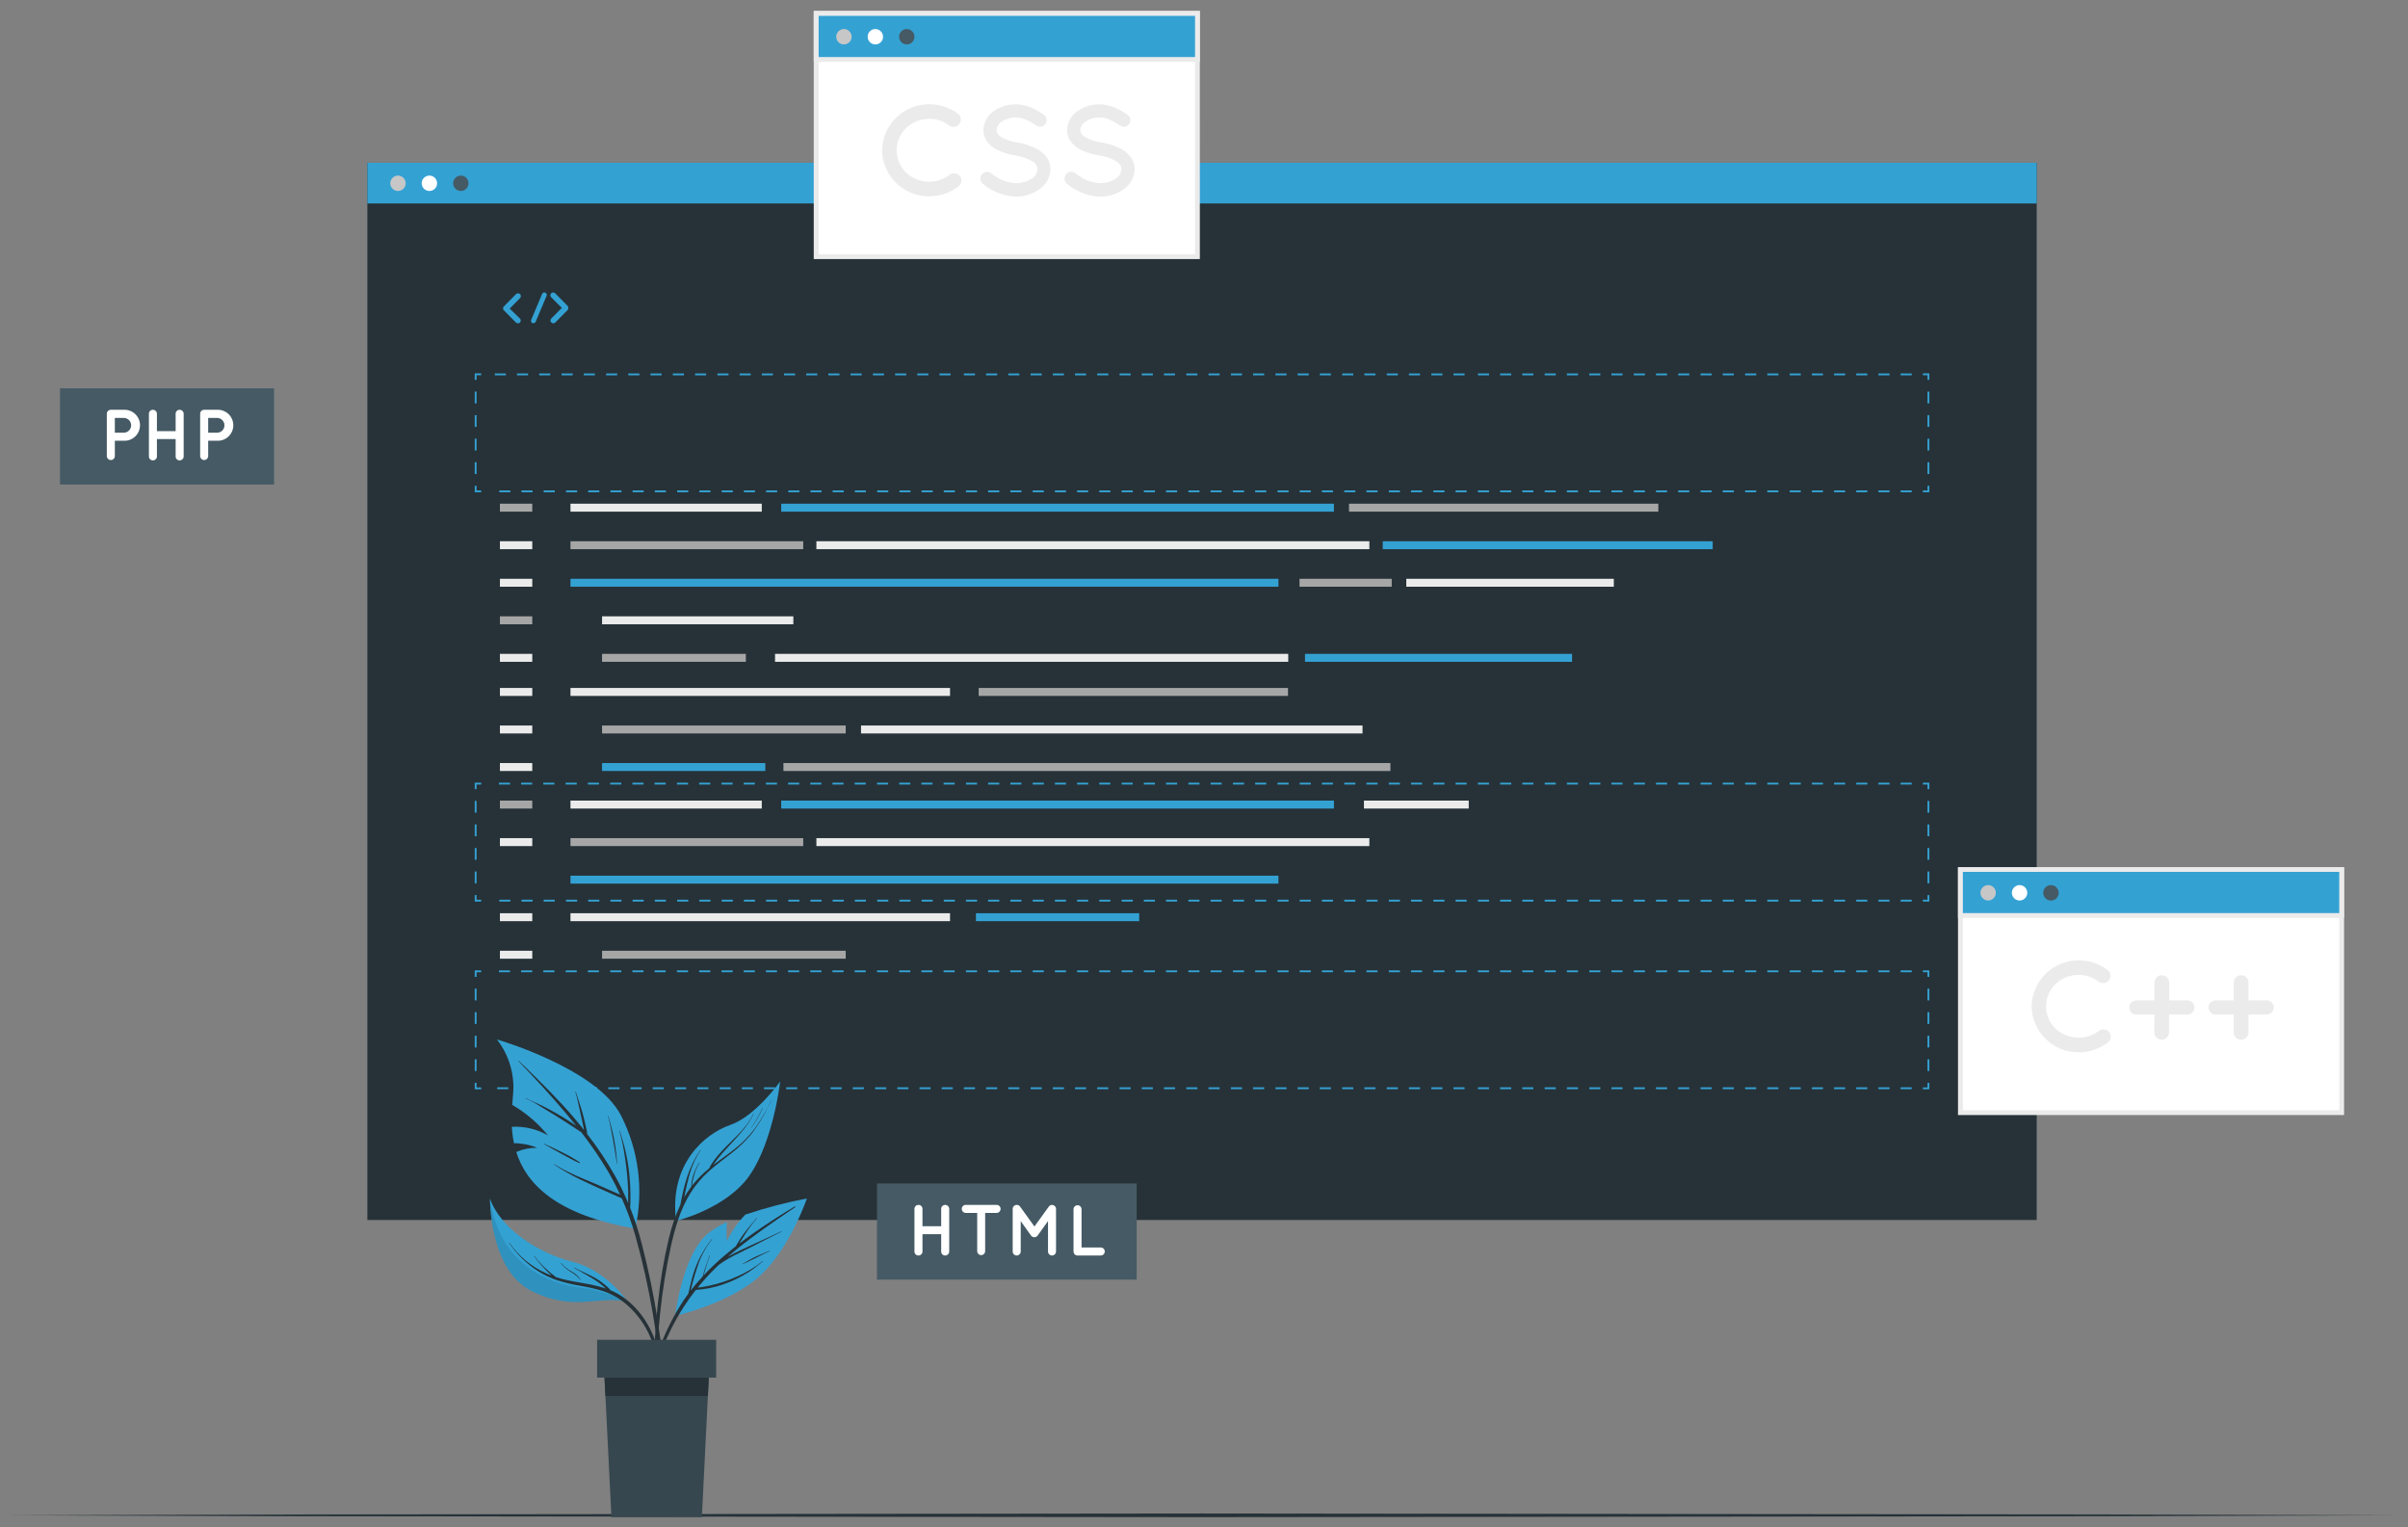<svg width="205" height="130" viewBox="0 0 205 130" fill="none" xmlns="http://www.w3.org/2000/svg">
<rect x="0" y="0" width="205" height="130" fill="#808080" stroke="none"/>
<g clip-path="url(#clip0_618_3114)">
<path d="M0.607 128.977L26.038 128.901L51.472 128.873L102.334 128.819L153.198 128.873L178.629 128.898L204.06 128.977L178.629 129.052L153.198 129.081L102.334 129.134L51.472 129.081L26.038 129.052L0.607 128.977Z" fill="#263238"/>
<path d="M173.39 13.855H31.276V103.839H173.39V13.855Z" fill="#263238"/>
<path d="M173.39 13.855H31.276V17.318H173.39V13.855Z" fill="#34A1D3"/>
<path d="M34.535 15.574C34.54 15.705 34.506 15.834 34.437 15.945C34.368 16.056 34.268 16.143 34.148 16.197C34.029 16.25 33.897 16.267 33.768 16.244C33.64 16.222 33.521 16.162 33.426 16.071C33.332 15.981 33.267 15.864 33.24 15.737C33.213 15.609 33.224 15.476 33.273 15.355C33.322 15.234 33.406 15.13 33.514 15.057C33.622 14.984 33.749 14.945 33.88 14.945C34.049 14.944 34.212 15.01 34.334 15.127C34.456 15.245 34.528 15.405 34.535 15.574Z" fill="#C7C7C7"/>
<path d="M37.211 15.574C37.215 15.705 37.181 15.834 37.113 15.945C37.044 16.056 36.943 16.143 36.824 16.197C36.705 16.25 36.573 16.267 36.444 16.244C36.316 16.222 36.196 16.162 36.102 16.071C36.008 15.981 35.943 15.864 35.916 15.737C35.889 15.609 35.9 15.476 35.949 15.355C35.997 15.234 36.081 15.13 36.189 15.057C36.298 14.984 36.425 14.945 36.556 14.945C36.725 14.944 36.888 15.01 37.01 15.127C37.132 15.245 37.204 15.405 37.211 15.574Z" fill="white"/>
<path d="M39.886 15.574C39.891 15.705 39.857 15.834 39.788 15.945C39.72 16.056 39.619 16.143 39.5 16.197C39.381 16.25 39.248 16.267 39.12 16.244C38.991 16.222 38.872 16.162 38.778 16.071C38.684 15.981 38.619 15.864 38.592 15.737C38.564 15.609 38.576 15.476 38.624 15.355C38.673 15.234 38.757 15.13 38.865 15.057C38.973 14.984 39.101 14.945 39.231 14.945C39.401 14.944 39.564 15.01 39.686 15.127C39.808 15.245 39.88 15.405 39.886 15.574Z" fill="#455A64"/>
<path d="M164.251 41.899H163.7V41.741H164.094V41.348H164.251V41.899Z" fill="#34A1D3"/>
<path d="M162.749 41.899H161.805V41.742H162.749V41.899ZM160.86 41.899H159.916V41.742H160.86V41.899ZM158.972 41.899H158.027V41.742H158.972V41.899ZM157.083 41.899H156.138V41.742H157.083V41.899ZM155.194 41.899H154.249V41.742H155.194V41.899ZM153.305 41.899H152.36V41.742H153.305V41.899ZM151.4 41.899H150.456V41.742H151.4V41.899ZM149.511 41.899H148.567V41.742H149.511V41.899ZM147.607 41.899H146.662V41.742H147.607V41.899ZM145.718 41.899H144.773V41.742H145.718V41.899ZM143.813 41.899H142.869V41.742H143.813V41.899ZM141.924 41.899H140.98V41.742H141.924V41.899ZM140.035 41.899H139.091V41.742H140.035V41.899ZM138.131 41.899H137.186V41.742H138.131V41.899ZM136.242 41.899H135.298V41.742H136.242V41.899ZM134.337 41.899H133.393V41.742H134.337V41.899ZM132.448 41.899H131.504V41.742H132.448V41.899ZM130.544 41.899H129.599V41.742H130.544V41.899ZM128.655 41.899H127.71V41.742H128.655V41.899ZM126.766 41.899H125.822V41.742H126.766V41.899ZM124.861 41.899H123.917V41.742H124.861V41.899ZM122.973 41.899H122.028V41.742H122.973V41.899ZM121.068 41.899H120.123V41.742H121.068V41.899ZM119.179 41.899H118.235V41.742H119.179V41.899ZM117.274 41.899H116.33V41.742H117.274V41.899ZM115.385 41.899H114.441V41.742H115.385V41.899ZM113.481 41.899H112.536V41.742H113.481V41.899ZM111.592 41.899H110.648V41.742H111.592V41.899ZM109.703 41.899H108.759V41.742H109.703V41.899ZM107.798 41.899H106.854V41.742H107.798V41.899ZM105.91 41.899H104.965V41.742H105.91V41.899ZM104.005 41.899H103.06V41.742H104.005V41.899ZM102.116 41.899H101.172V41.742H102.116V41.899ZM100.211 41.899H99.267V41.742H100.211V41.899ZM98.323 41.899H97.378V41.742H98.323V41.899ZM96.434 41.899H95.489V41.742H96.434V41.899ZM94.529 41.899H93.585V41.742H94.529V41.899ZM92.64 41.899H91.696V41.742H92.64V41.899ZM90.751 41.899H89.807V41.742H90.751V41.899ZM88.862 41.899H87.918V41.742H88.862V41.899ZM86.958 41.899H86.013V41.742H86.958V41.899ZM85.069 41.899H84.124V41.742H85.069V41.899ZM83.18 41.899H82.236V41.742H83.18V41.899ZM81.291 41.899H80.347V41.742H81.291V41.899ZM79.402 41.899H78.458V41.742H79.402V41.899ZM77.513 41.899H76.569V41.742H77.513V41.899ZM75.624 41.899H74.68V41.742H75.624V41.899ZM73.72 41.899H72.775V41.742H73.72V41.899ZM71.831 41.899H70.886V41.742H71.831V41.899ZM69.942 41.899H68.998V41.742H69.942V41.899ZM68.053 41.899H67.109V41.742H68.053V41.899ZM66.164 41.899H65.22V41.742H66.164V41.899ZM64.275 41.899H63.331V41.742H64.275V41.899ZM62.386 41.899H61.442V41.742H62.386V41.899ZM60.482 41.899H59.537V41.742H60.482V41.899ZM58.593 41.899H57.648V41.742H58.593V41.899ZM56.688 41.899H55.744V41.742H56.688V41.899ZM54.799 41.899H53.855V41.742H54.799V41.899ZM52.91 41.899H51.966V41.742H52.91V41.899ZM51.022 41.899H50.077V41.742H51.022V41.899ZM49.133 41.899H48.188V41.742H49.133V41.899ZM47.228 41.899H46.284V41.742H47.228V41.899ZM45.339 41.899H44.395V41.742H45.339V41.899ZM43.45 41.899H42.506V41.742H43.45V41.899Z" fill="#34A1D3"/>
<path d="M40.966 41.899H40.415V41.348H40.572V41.741H40.966V41.899Z" fill="#34A1D3"/>
<path d="M40.572 40.344H40.415V39.343H40.572V40.344ZM40.572 38.342H40.415V37.34H40.572V38.342ZM40.572 36.336H40.415V35.335H40.572V36.336ZM40.572 34.334H40.415V33.333H40.572V34.334Z" fill="#34A1D3"/>
<path d="M40.572 32.328H40.415V31.778H40.966V31.935H40.572V32.328Z" fill="#34A1D3"/>
<path d="M162.749 31.945H161.805V31.787H162.749V31.945ZM160.861 31.945H159.916V31.787H160.861V31.945ZM158.972 31.945H158.027V31.787H158.972V31.945ZM157.083 31.945H156.138V31.787H157.083V31.945ZM155.194 31.945H154.249V31.787H155.194V31.945ZM153.305 31.945H152.361V31.787H153.305V31.945ZM151.4 31.945H150.456V31.787H151.4V31.945ZM149.511 31.945H148.567V31.787H149.511V31.945ZM147.607 31.945H146.662V31.787H147.607V31.945ZM145.718 31.945H144.774V31.787H145.718V31.945ZM143.813 31.945H142.869V31.787H143.813V31.945ZM141.924 31.945H140.98V31.787H141.924V31.945ZM140.036 31.945H139.091V31.787H140.036V31.945ZM138.131 31.945H137.186V31.787H138.131V31.945ZM136.242 31.945H135.298V31.787H136.242V31.945ZM134.337 31.945H133.393V31.787H134.337V31.945ZM132.449 31.945H131.504V31.787H132.449V31.945ZM130.544 31.945H129.599V31.787H130.544V31.945ZM128.655 31.945H127.711V31.787H128.655V31.945ZM126.766 31.945H125.822V31.787H126.766V31.945ZM124.685 31.945H123.741V31.787H124.685V31.945ZM122.796 31.945H121.852V31.787H122.796V31.945ZM120.892 31.945H119.947V31.787H120.892V31.945ZM119.003 31.945H118.058V31.787H119.003V31.945ZM117.098 31.945H116.154V31.787H117.098V31.945ZM115.209 31.945H114.265V31.787H115.209V31.945ZM113.305 31.945H112.36V31.787H113.305V31.945ZM111.416 31.945H110.471V31.787H111.416V31.945ZM109.527 31.945H108.582V31.787H109.527V31.945ZM107.622 31.945H106.678V31.787H107.622V31.945ZM105.733 31.945H104.789V31.787H105.733V31.945ZM103.829 31.945H102.884V31.787H103.829V31.945ZM101.94 31.945H100.995V31.787H101.94V31.945ZM100.035 31.945H99.091V31.787H100.035V31.945ZM98.146 31.945H97.202V31.787H98.146V31.945ZM96.257 31.945H95.313V31.787H96.257V31.945ZM94.353 31.945H93.408V31.787H94.353V31.945ZM92.464 31.945H91.519V31.787H92.464V31.945ZM90.575 31.945H89.631V31.787H90.575V31.945ZM88.686 31.945H87.742V31.787H88.686V31.945ZM86.781 31.945H85.837V31.787H86.781V31.945ZM84.893 31.945H83.948V31.787H84.893V31.945ZM83.004 31.945H82.059V31.787H83.004V31.945ZM80.926 31.945H79.981V31.787H80.926V31.945ZM79.037 31.945H78.093V31.787H79.037V31.945ZM77.148 31.945H76.204V31.787H77.148V31.945ZM75.259 31.945H74.315V31.787H75.259V31.945ZM73.355 31.945H72.41V31.787H73.355V31.945ZM71.466 31.945H70.521V31.787H71.466V31.945ZM69.577 31.945H68.632V31.787H69.577V31.945ZM67.688 31.945H66.743V31.787H67.688V31.945ZM65.799 31.945H64.855V31.787H65.799V31.945ZM63.91 31.945H62.966V31.787H63.91V31.945ZM62.021 31.945H61.077V31.787H62.021V31.945ZM60.117 31.945H59.172V31.787H60.117V31.945ZM58.228 31.945H57.283V31.787H58.228V31.945ZM56.323 31.945H55.379V31.787H56.323V31.945ZM54.434 31.945H53.49V31.787H54.434V31.945ZM52.545 31.945H51.601V31.787H52.545V31.945ZM50.641 31.945H49.696V31.787H50.641V31.945ZM48.752 31.945H47.807V31.787H48.752V31.945ZM46.847 31.945H45.903V31.787H46.847V31.945ZM44.958 31.945H44.014V31.787H44.958V31.945ZM43.069 31.945H42.125V31.787H43.069V31.945Z" fill="#34A1D3"/>
<path d="M164.251 32.328H164.094V31.935H163.7V31.778H164.251V32.328Z" fill="#34A1D3"/>
<path d="M164.251 40.344H164.094V39.343H164.251V40.344ZM164.251 38.342H164.094V37.34H164.251V38.342ZM164.251 36.336H164.094V35.335H164.251V36.336ZM164.251 34.334H164.094V33.333H164.251V34.334Z" fill="#34A1D3"/>
<path d="M164.251 76.736H163.7V76.579H164.094V76.185H164.251V76.736Z" fill="#34A1D3"/>
<path d="M162.749 76.736H161.805V76.579H162.749V76.736ZM160.86 76.736H159.916V76.579H160.86V76.736ZM158.972 76.736H158.027V76.579H158.972V76.736ZM157.083 76.736H156.138V76.579H157.083V76.736ZM155.194 76.736H154.249V76.579H155.194V76.736ZM153.305 76.736H152.36V76.579H153.305V76.736ZM151.4 76.736H150.456V76.579H151.4V76.736ZM149.511 76.736H148.567V76.579H149.511V76.736ZM147.607 76.736H146.662V76.579H147.607V76.736ZM145.718 76.736H144.773V76.579H145.718V76.736ZM143.813 76.736H142.869V76.579H143.813V76.736ZM141.924 76.736H140.98V76.579H141.924V76.736ZM140.035 76.736H139.091V76.579H140.035V76.736ZM138.131 76.736H137.186V76.579H138.131V76.736ZM136.242 76.736H135.298V76.579H136.242V76.736ZM134.337 76.736H133.393V76.579H134.337V76.736ZM132.448 76.736H131.504V76.579H132.448V76.736ZM130.544 76.736H129.599V76.579H130.544V76.736ZM128.655 76.736H127.71V76.579H128.655V76.736ZM126.766 76.736H125.822V76.579H126.766V76.736ZM124.861 76.736H123.917V76.579H124.861V76.736ZM122.973 76.736H122.028V76.579H122.973V76.736ZM121.068 76.736H120.123V76.579H121.068V76.736ZM119.179 76.736H118.235V76.579H119.179V76.736ZM117.274 76.736H116.33V76.579H117.274V76.736ZM115.385 76.736H114.441V76.579H115.385V76.736ZM113.481 76.736H112.536V76.579H113.481V76.736ZM111.592 76.736H110.648V76.579H111.592V76.736ZM109.703 76.736H108.759V76.579H109.703V76.736ZM107.798 76.736H106.854V76.579H107.798V76.736ZM105.91 76.736H104.965V76.579H105.91V76.736ZM104.005 76.736H103.06V76.579H104.005V76.736ZM102.116 76.736H101.172V76.579H102.116V76.736ZM100.211 76.736H99.267V76.579H100.211V76.736ZM98.323 76.736H97.378V76.579H98.323V76.736ZM96.434 76.736H95.489V76.579H96.434V76.736ZM94.529 76.736H93.585V76.579H94.529V76.736ZM92.64 76.736H91.696V76.579H92.64V76.736ZM90.751 76.736H89.807V76.579H90.751V76.736ZM88.862 76.736H87.918V76.579H88.862V76.736ZM86.958 76.736H86.013V76.579H86.958V76.736ZM85.069 76.736H84.124V76.579H85.069V76.736ZM83.18 76.736H82.236V76.579H83.18V76.736ZM81.291 76.736H80.347V76.579H81.291V76.736ZM79.402 76.736H78.458V76.579H79.402V76.736ZM77.513 76.736H76.569V76.579H77.513V76.736ZM75.624 76.736H74.68V76.579H75.624V76.736ZM73.72 76.736H72.775V76.579H73.72V76.736ZM71.831 76.736H70.886V76.579H71.831V76.736ZM69.942 76.736H68.998V76.579H69.942V76.736ZM68.053 76.736H67.109V76.579H68.053V76.736ZM66.164 76.736H65.22V76.579H66.164V76.736ZM64.275 76.736H63.331V76.579H64.275V76.736ZM62.386 76.736H61.442V76.579H62.386V76.736ZM60.482 76.736H59.537V76.579H60.482V76.736ZM58.593 76.736H57.648V76.579H58.593V76.736ZM56.688 76.736H55.744V76.579H56.688V76.736ZM54.799 76.736H53.855V76.579H54.799V76.736ZM52.91 76.736H51.966V76.579H52.91V76.736ZM51.022 76.736H50.077V76.579H51.022V76.736ZM49.133 76.736H48.188V76.579H49.133V76.736ZM47.228 76.736H46.284V76.579H47.228V76.736ZM45.339 76.736H44.395V76.579H45.339V76.736ZM43.45 76.736H42.506V76.579H43.45V76.736Z" fill="#34A1D3"/>
<path d="M40.966 76.736H40.415V76.185H40.572V76.579H40.966V76.736Z" fill="#34A1D3"/>
<path d="M40.572 75.184H40.415V74.18H40.572V75.184ZM40.572 73.179H40.415V72.178H40.572V73.179ZM40.572 71.177H40.415V70.172H40.572V71.177ZM40.572 69.171H40.415V68.17H40.572V69.171Z" fill="#34A1D3"/>
<path d="M40.572 67.169H40.415V66.618H40.966V66.776H40.572V67.169Z" fill="#34A1D3"/>
<path d="M162.75 66.776H161.805V66.618H162.75V66.776ZM160.861 66.776H159.916V66.618H160.861V66.776ZM158.972 66.776H158.027V66.618H158.972V66.776ZM157.083 66.776H156.138V66.618H157.083V66.776ZM155.194 66.776H154.25V66.618H155.194V66.776ZM153.305 66.776H152.361V66.618H153.305V66.776ZM151.401 66.776H150.456V66.618H151.401V66.776ZM149.512 66.776H148.567V66.618H149.512V66.776ZM147.607 66.776H146.663V66.618H147.607V66.776ZM145.718 66.776H144.774V66.618H145.718V66.776ZM143.813 66.776H142.869V66.618H143.813V66.776ZM141.925 66.776H140.98V66.618H141.925V66.776ZM140.036 66.776H139.091V66.618H140.036V66.776ZM138.131 66.776H137.187V66.618H138.131V66.776ZM136.242 66.776H135.298V66.618H136.242V66.776ZM134.338 66.776H133.393V66.618H134.338V66.776ZM132.449 66.776H131.504V66.618H132.449V66.776ZM130.544 66.776H129.6V66.618H130.544V66.776ZM128.655 66.776H127.711V66.618H128.655V66.776ZM126.766 66.776H125.822V66.618H126.766V66.776ZM124.862 66.776H123.917V66.618H124.862V66.776ZM122.973 66.776H122.028V66.618H122.973V66.776ZM121.068 66.776H120.124V66.618H121.068V66.776ZM119.179 66.776H118.235V66.618H119.179V66.776ZM117.275 66.776H116.33V66.618H117.275V66.776ZM115.386 66.776H114.441V66.618H115.386V66.776ZM113.481 66.776H112.537V66.618H113.481V66.776ZM111.592 66.776H110.648V66.618H111.592V66.776ZM109.703 66.776H108.759V66.618H109.703V66.776ZM107.799 66.776H106.854V66.618H107.799V66.776ZM105.91 66.776H104.965V66.618H105.91V66.776ZM104.005 66.776H103.061V66.618H104.005V66.776ZM102.116 66.776H101.172V66.618H102.116V66.776ZM100.212 66.776H99.267V66.618H100.212V66.776ZM98.323 66.776H97.378V66.618H98.323V66.776ZM96.434 66.776H95.489V66.618H96.434V66.776ZM94.529 66.776H93.585V66.618H94.529V66.776ZM92.64 66.776H91.696V66.618H92.64V66.776ZM90.751 66.776H89.807V66.618H90.751V66.776ZM88.863 66.776H87.918V66.618H88.863V66.776ZM86.958 66.776H86.013V66.618H86.958V66.776ZM85.069 66.776H84.125V66.618H85.069V66.776ZM83.18 66.776H82.236V66.618H83.18V66.776ZM81.275 66.776H80.331V66.618H81.275V66.776ZM79.387 66.776H78.442V66.618H79.387V66.776ZM77.498 66.776H76.553V66.618H77.498V66.776ZM75.609 66.776H74.664V66.618H75.609V66.776ZM73.704 66.776H72.76V66.618H73.704V66.776ZM71.815 66.776H70.871V66.618H71.815V66.776ZM69.927 66.776H68.982V66.618H69.927V66.776ZM68.038 66.776H67.093V66.618H68.038V66.776ZM66.149 66.776H65.204V66.618H66.149V66.776ZM64.26 66.776H63.315V66.618H64.26V66.776ZM62.371 66.776H61.426V66.618H62.371V66.776ZM60.466 66.776H59.522V66.618H60.466V66.776ZM58.577 66.776H57.633V66.618H58.577V66.776ZM56.673 66.776H55.728V66.618H56.673V66.776ZM54.784 66.776H53.839V66.618H54.784V66.776ZM52.895 66.776H51.95V66.618H52.895V66.776ZM50.99 66.776H50.046V66.618H50.99V66.776ZM49.102 66.776H48.157V66.618H49.102V66.776ZM47.197 66.776H46.252V66.618H47.197V66.776ZM45.308 66.776H44.364V66.618H45.308V66.776ZM43.419 66.776H42.475V66.618H43.419V66.776Z" fill="#34A1D3"/>
<path d="M164.251 67.169H164.094V66.776H163.7V66.618H164.251V67.169Z" fill="#34A1D3"/>
<path d="M164.251 75.184H164.094V74.18H164.251V75.184ZM164.251 73.179H164.094V72.178H164.251V73.179ZM164.251 71.177H164.094V70.172H164.251V71.177ZM164.251 69.171H164.094V68.17H164.251V69.171Z" fill="#34A1D3"/>
<path d="M164.251 92.713H163.7V92.556H164.094V92.162H164.251V92.713Z" fill="#34A1D3"/>
<path d="M162.749 92.704H161.804V92.546H162.749V92.704ZM160.86 92.704H159.916V92.546H160.86V92.704ZM158.971 92.704H158.027V92.546H158.971V92.704ZM157.082 92.704H156.138V92.546H157.082V92.704ZM155.193 92.704H154.249V92.546H155.193V92.704ZM153.304 92.704H152.36V92.546H153.304V92.704ZM151.4 92.704H150.455V92.546H151.4V92.704ZM149.511 92.704H148.567V92.546H149.511V92.704ZM147.606 92.704H146.662V92.546H147.606V92.704ZM145.717 92.704H144.773V92.546H145.717V92.704ZM143.813 92.704H142.868V92.546H143.813V92.704ZM141.924 92.704H140.979V92.546H141.924V92.704ZM140.035 92.704H139.091V92.546H140.035V92.704ZM138.13 92.704H137.186V92.546H138.13V92.704ZM136.242 92.704H135.297V92.546H136.242V92.704ZM134.337 92.704H133.392V92.546H134.337V92.704ZM132.448 92.704H131.504V92.546H132.448V92.704ZM130.543 92.704H129.599V92.546H130.543V92.704ZM128.654 92.704H127.71V92.546H128.654V92.704ZM126.766 92.704H125.821V92.546H126.766V92.704ZM124.685 92.704H123.74V92.546H124.685V92.704ZM122.796 92.704H121.851V92.546H122.796V92.704ZM120.891 92.704H119.947V92.546H120.891V92.704ZM119.002 92.704H118.058V92.546H119.002V92.704ZM117.098 92.704H116.153V92.546H117.098V92.704ZM115.209 92.704H114.264V92.546H115.209V92.704ZM113.304 92.704H112.36V92.546H113.304V92.704ZM111.415 92.704H110.471V92.546H111.415V92.704ZM109.526 92.704H108.582V92.546H109.526V92.704ZM107.622 92.704H106.677V92.546H107.622V92.704ZM105.733 92.704H104.788V92.546H105.733V92.704ZM103.828 92.704H102.884V92.546H103.828V92.704ZM101.939 92.704H100.995V92.546H101.939V92.704ZM100.035 92.704H99.09V92.546H100.035V92.704ZM98.146 92.704H97.201V92.546H98.146V92.704ZM96.257 92.704H95.312V92.546H96.257V92.704ZM94.352 92.704H93.408V92.546H94.352V92.704ZM92.463 92.704H91.519V92.546H92.463V92.704ZM90.575 92.704H89.63V92.546H90.575V92.704ZM88.686 92.704H87.741V92.546H88.686V92.704ZM86.781 92.704H85.837V92.546H86.781V92.704ZM84.892 92.704H83.948V92.546H84.892V92.704ZM83.003 92.704H82.059V92.546H83.003V92.704ZM81.114 92.704H80.17V92.546H81.114V92.704ZM79.225 92.704H78.281V92.546H79.225V92.704ZM77.337 92.704H76.392V92.546H77.337V92.704ZM75.448 92.704H74.503V92.546H75.448V92.704ZM73.543 92.704H72.599V92.546H73.543V92.704ZM71.654 92.704H70.71V92.546H71.654V92.704ZM69.765 92.704H68.821V92.546H69.765V92.704ZM67.876 92.704H66.932V92.546H67.876V92.704ZM65.987 92.704H65.043V92.546H65.987V92.704ZM64.099 92.704H63.154V92.546H64.099V92.704ZM62.21 92.704H61.265V92.546H62.21V92.704ZM60.305 92.704H59.361V92.546H60.305V92.704ZM58.416 92.704H57.472V92.546H58.416V92.704ZM56.511 92.704H55.567V92.546H56.511V92.704ZM54.623 92.704H53.678V92.546H54.623V92.704ZM52.734 92.704H51.789V92.546H52.734V92.704ZM50.845 92.704H49.9V92.546H50.845V92.704ZM48.956 92.704H48.011V92.546H48.956V92.704ZM47.051 92.704H46.107V92.546H47.051V92.704ZM45.162 92.704H44.218V92.546H45.162V92.704ZM43.273 92.704H42.329V92.546H43.273V92.704Z" fill="#34A1D3"/>
<path d="M40.966 92.713H40.415V92.162H40.572V92.556H40.966V92.713Z" fill="#34A1D3"/>
<path d="M40.572 91.161H40.415V90.16H40.572V91.161ZM40.572 89.156H40.415V88.155H40.572V89.156ZM40.572 87.153H40.415V86.152H40.572V87.153ZM40.572 85.148H40.415V84.147H40.572V85.148Z" fill="#34A1D3"/>
<path d="M40.572 83.146H40.415V82.595H40.966V82.752H40.572V83.146Z" fill="#34A1D3"/>
<path d="M162.75 82.752H161.805V82.595H162.75V82.752ZM160.861 82.752H159.916V82.595H160.861V82.752ZM158.972 82.752H158.027V82.595H158.972V82.752ZM157.083 82.752H156.138V82.595H157.083V82.752ZM155.194 82.752H154.25V82.595H155.194V82.752ZM153.305 82.752H152.361V82.595H153.305V82.752ZM151.401 82.752H150.456V82.595H151.401V82.752ZM149.512 82.752H148.567V82.595H149.512V82.752ZM147.607 82.752H146.663V82.595H147.607V82.752ZM145.718 82.752H144.774V82.595H145.718V82.752ZM143.813 82.752H142.869V82.595H143.813V82.752ZM141.925 82.752H140.98V82.595H141.925V82.752ZM140.036 82.752H139.091V82.595H140.036V82.752ZM138.131 82.752H137.187V82.595H138.131V82.752ZM136.242 82.752H135.298V82.595H136.242V82.752ZM134.338 82.752H133.393V82.595H134.338V82.752ZM132.449 82.752H131.504V82.595H132.449V82.752ZM130.544 82.752H129.6V82.595H130.544V82.752ZM128.655 82.752H127.711V82.595H128.655V82.752ZM126.766 82.752H125.822V82.595H126.766V82.752ZM124.862 82.752H123.917V82.595H124.862V82.752ZM122.973 82.752H122.028V82.595H122.973V82.752ZM121.068 82.752H120.124V82.595H121.068V82.752ZM119.179 82.752H118.235V82.595H119.179V82.752ZM117.275 82.752H116.33V82.595H117.275V82.752ZM115.386 82.752H114.441V82.595H115.386V82.752ZM113.481 82.752H112.537V82.595H113.481V82.752ZM111.592 82.752H110.648V82.595H111.592V82.752ZM109.703 82.752H108.759V82.595H109.703V82.752ZM107.799 82.752H106.854V82.595H107.799V82.752ZM105.91 82.752H104.965V82.595H105.91V82.752ZM104.005 82.752H103.061V82.595H104.005V82.752ZM102.116 82.752H101.172V82.595H102.116V82.752ZM100.212 82.752H99.267V82.595H100.212V82.752ZM98.323 82.752H97.378V82.595H98.323V82.752ZM96.434 82.752H95.489V82.595H96.434V82.752ZM94.529 82.752H93.585V82.595H94.529V82.752ZM92.64 82.752H91.696V82.595H92.64V82.752ZM90.751 82.752H89.807V82.595H90.751V82.752ZM88.863 82.752H87.918V82.595H88.863V82.752ZM86.958 82.752H86.013V82.595H86.958V82.752ZM85.069 82.752H84.125V82.595H85.069V82.752ZM83.18 82.752H82.236V82.595H83.18V82.752ZM81.275 82.752H80.331V82.595H81.275V82.752ZM79.387 82.752H78.442V82.595H79.387V82.752ZM77.498 82.752H76.553V82.595H77.498V82.752ZM75.609 82.752H74.664V82.595H75.609V82.752ZM73.704 82.752H72.76V82.595H73.704V82.752ZM71.815 82.752H70.871V82.595H71.815V82.752ZM69.927 82.752H68.982V82.595H69.927V82.752ZM68.038 82.752H67.093V82.595H68.038V82.752ZM66.149 82.752H65.204V82.595H66.149V82.752ZM64.26 82.752H63.315V82.595H64.26V82.752ZM62.371 82.752H61.426V82.595H62.371V82.752ZM60.466 82.752H59.522V82.595H60.466V82.752ZM58.577 82.752H57.633V82.595H58.577V82.752ZM56.673 82.752H55.728V82.595H56.673V82.752ZM54.784 82.752H53.839V82.595H54.784V82.752ZM52.895 82.752H51.95V82.595H52.895V82.752ZM50.99 82.752H50.046V82.595H50.99V82.752ZM49.102 82.752H48.157V82.595H49.102V82.752ZM47.197 82.752H46.252V82.595H47.197V82.752ZM45.308 82.752H44.364V82.595H45.308V82.752ZM43.419 82.752H42.475V82.595H43.419V82.752Z" fill="#34A1D3"/>
<path d="M164.251 83.146H164.094V82.752H163.7V82.595H164.251V83.146Z" fill="#34A1D3"/>
<path d="M164.251 91.161H164.094V90.16H164.251V91.161ZM164.251 89.156H164.094V88.155H164.251V89.156ZM164.251 87.153H164.094V86.152H164.251V87.153ZM164.251 85.148H164.094V84.147H164.251V85.148Z" fill="#34A1D3"/>
<path d="M137.388 49.263H119.721V49.939H137.388V49.263Z" fill="#EBEBEB"/>
<path d="M118.48 49.263H110.632V49.939H118.48V49.263Z" fill="#A6A6A6"/>
<path d="M68.381 46.067H48.566V46.744H68.381V46.067Z" fill="#A6A6A6"/>
<path d="M141.178 42.872H114.844V43.549H141.178V42.872Z" fill="#A6A6A6"/>
<path d="M109.653 58.556H83.318V59.233H109.653V58.556Z" fill="#A6A6A6"/>
<path d="M108.838 49.263H48.566V49.939H108.838V49.263Z" fill="#34A1D3"/>
<path d="M45.314 42.872H42.56V43.549H45.314V42.872Z" fill="#A6A6A6"/>
<path d="M64.852 42.872H48.566V43.549H64.852V42.872Z" fill="#EBEBEB"/>
<path d="M67.54 52.458H51.255V53.135H67.54V52.458Z" fill="#EBEBEB"/>
<path d="M133.834 55.653H111.098V56.33H133.834V55.653Z" fill="#34A1D3"/>
<path d="M109.671 55.653H65.981V56.33H109.671V55.653Z" fill="#EBEBEB"/>
<path d="M63.498 55.653H51.255V56.33H63.498V55.653Z" fill="#A6A6A6"/>
<path d="M116.578 46.067H69.501V46.744H116.578V46.067Z" fill="#EBEBEB"/>
<path d="M145.806 46.067H117.718V46.744H145.806V46.067Z" fill="#34A1D3"/>
<path d="M113.562 42.872H66.507V43.549H113.562V42.872Z" fill="#34A1D3"/>
<path d="M45.314 46.067H42.56V46.744H45.314V46.067Z" fill="#EBEBEB"/>
<path d="M45.314 49.263H42.56V49.939H45.314V49.263Z" fill="#EBEBEB"/>
<path d="M45.314 52.458H42.56V53.135H45.314V52.458Z" fill="#A6A6A6"/>
<path d="M45.314 55.653H42.56V56.33H45.314V55.653Z" fill="#EBEBEB"/>
<path d="M45.314 58.556H42.56V59.233H45.314V58.556Z" fill="#EBEBEB"/>
<path d="M80.879 58.556H48.566V59.233H80.879V58.556Z" fill="#EBEBEB"/>
<path d="M45.314 61.751H42.56V62.428H45.314V61.751Z" fill="#EBEBEB"/>
<path d="M71.998 61.751H51.255V62.428H71.998V61.751Z" fill="#A6A6A6"/>
<path d="M68.381 71.337H48.566V72.014H68.381V71.337Z" fill="#A6A6A6"/>
<path d="M65.154 64.947H51.255V65.623H65.154V64.947Z" fill="#34A1D3"/>
<path d="M96.984 77.728H83.085V78.405H96.984V77.728Z" fill="#34A1D3"/>
<path d="M118.37 64.947H66.696V65.623H118.37V64.947Z" fill="#A6A6A6"/>
<path d="M108.838 74.533H48.566V75.21H108.838V74.533Z" fill="#34A1D3"/>
<path d="M115.996 61.751H73.301V62.428H115.996V61.751Z" fill="#EBEBEB"/>
<path d="M125.038 68.142H116.116V68.819H125.038V68.142Z" fill="#EBEBEB"/>
<path d="M45.314 64.947H42.56V65.623H45.314V64.947Z" fill="#EBEBEB"/>
<path d="M45.314 68.142H42.56V68.819H45.314V68.142Z" fill="#A6A6A6"/>
<path d="M64.852 68.142H48.566V68.819H64.852V68.142Z" fill="#EBEBEB"/>
<path d="M116.578 71.337H69.501V72.014H116.578V71.337Z" fill="#EBEBEB"/>
<path d="M113.562 68.142H66.507V68.819H113.562V68.142Z" fill="#34A1D3"/>
<path d="M45.314 71.337H42.56V72.014H45.314V71.337Z" fill="#EBEBEB"/>
<path d="M45.314 77.728H42.56V78.405H45.314V77.728Z" fill="#EBEBEB"/>
<path d="M80.879 77.728H48.566V78.405H80.879V77.728Z" fill="#EBEBEB"/>
<path d="M45.314 80.923H42.56V81.6H45.314V80.923Z" fill="#EBEBEB"/>
<path d="M71.998 80.923H51.255V81.6H71.998V80.923Z" fill="#A6A6A6"/>
<path d="M44.263 27.112C44.285 27.134 44.303 27.161 44.315 27.19C44.328 27.219 44.334 27.25 44.334 27.282C44.334 27.314 44.328 27.345 44.315 27.374C44.303 27.403 44.285 27.43 44.263 27.452C44.218 27.495 44.158 27.519 44.096 27.521C44.032 27.521 43.97 27.496 43.923 27.452L42.859 26.375C42.854 26.373 42.849 26.37 42.846 26.365C42.843 26.361 42.841 26.356 42.84 26.35C42.839 26.34 42.839 26.329 42.84 26.319C42.84 26.319 42.84 26.3 42.84 26.297C42.84 26.294 42.84 26.297 42.84 26.278V26.253C42.84 26.253 42.84 26.253 42.84 26.23C42.84 26.209 42.84 26.23 42.84 26.212V26.183C42.84 26.183 42.84 26.164 42.84 26.155C42.84 26.155 42.84 26.13 42.859 26.123C42.863 26.113 42.871 26.104 42.881 26.098L43.945 25.018C43.992 24.98 44.051 24.96 44.112 24.962C44.172 24.965 44.23 24.991 44.273 25.034C44.315 25.077 44.34 25.135 44.343 25.195C44.345 25.256 44.324 25.315 44.285 25.362L43.388 26.265L44.263 27.112Z" fill="#34A1D3"/>
<path d="M45.225 27.222L46.151 25.018C46.162 24.993 46.177 24.97 46.197 24.95C46.217 24.93 46.24 24.915 46.266 24.905C46.292 24.895 46.32 24.89 46.347 24.89C46.375 24.891 46.403 24.897 46.428 24.908C46.478 24.93 46.517 24.97 46.537 25.02C46.557 25.07 46.556 25.126 46.535 25.176L45.606 27.38C45.59 27.417 45.563 27.449 45.529 27.471C45.495 27.493 45.455 27.505 45.414 27.506C45.389 27.51 45.364 27.51 45.339 27.506C45.312 27.496 45.287 27.48 45.266 27.46C45.246 27.44 45.229 27.416 45.219 27.389C45.208 27.363 45.203 27.334 45.204 27.305C45.205 27.276 45.213 27.248 45.225 27.222Z" fill="#34A1D3"/>
<path d="M48.364 26.344C48.364 26.344 48.348 26.363 48.336 26.372L47.275 27.449C47.228 27.493 47.166 27.517 47.102 27.518C47.039 27.517 46.98 27.493 46.935 27.449C46.912 27.427 46.893 27.401 46.88 27.372C46.868 27.342 46.861 27.311 46.861 27.279C46.861 27.247 46.868 27.216 46.88 27.186C46.893 27.157 46.912 27.131 46.935 27.109L47.829 26.205L46.925 25.305C46.902 25.283 46.883 25.256 46.871 25.227C46.858 25.197 46.852 25.166 46.852 25.134C46.852 25.101 46.858 25.07 46.871 25.04C46.883 25.011 46.902 24.984 46.925 24.962C46.971 24.918 47.032 24.894 47.096 24.894C47.159 24.894 47.22 24.918 47.266 24.962L48.326 26.042C48.326 26.042 48.345 26.061 48.355 26.067C48.355 26.067 48.37 26.089 48.374 26.098C48.372 26.11 48.372 26.122 48.374 26.133V26.161C48.374 26.161 48.374 26.161 48.374 26.18C48.374 26.199 48.374 26.18 48.374 26.199V26.227C48.372 26.238 48.372 26.248 48.374 26.259C48.374 26.259 48.37 26.328 48.364 26.344Z" fill="#34A1D3"/>
<path d="M57.478 112.002C57.478 112.002 62.144 110.944 64.704 108.586C67.263 106.228 68.692 102.007 68.692 102.007C66.918 102.345 65.169 102.804 63.457 103.379C62.818 104.039 62.287 104.796 61.883 105.621C61.843 105.087 61.843 104.552 61.883 104.018C61.285 104.277 60.725 104.617 60.221 105.029C58.077 106.87 57.478 112.002 57.478 112.002Z" fill="#34A1D3"/>
<path d="M65.777 104.059C66.406 103.618 67.061 103.193 67.694 102.749C67.732 102.721 67.694 102.661 67.656 102.686C66.454 103.404 65.267 104.172 64.121 104.975C63.72 105.259 63.325 105.549 62.937 105.847L63.019 105.709C63.161 105.473 63.309 105.243 63.457 105.013C63.749 104.546 64.08 104.104 64.445 103.691C64.445 103.691 64.445 103.653 64.423 103.669C64.061 104.087 63.696 104.503 63.365 104.947C63.208 105.158 63.05 105.378 62.922 105.602C62.849 105.718 62.78 105.835 62.711 105.954L62.641 106.074C62.04 106.549 61.451 107.044 60.891 107.566C60.545 107.881 60.211 108.224 59.887 108.567C60.066 108.004 60.227 107.431 60.434 106.874C60.434 106.855 60.409 106.848 60.403 106.874C60.202 107.456 59.978 108.045 59.821 108.643C59.462 109.029 59.122 109.43 58.8 109.845C58.804 109.82 58.809 109.795 58.816 109.77C58.87 109.549 58.923 109.329 58.983 109.112C59.096 108.69 59.219 108.271 59.364 107.853C59.633 106.992 60.06 106.189 60.623 105.485C60.623 105.485 60.623 105.447 60.601 105.463C59.726 106.553 59.114 107.831 58.813 109.197C58.763 109.395 58.715 109.594 58.672 109.795C58.646 109.899 58.618 110.009 58.599 110.11C58.461 110.302 58.322 110.494 58.187 110.692C57.391 111.908 56.73 113.206 56.213 114.564C55.628 116.09 55.129 117.646 54.717 119.227C54.716 119.231 54.715 119.235 54.716 119.239C54.717 119.243 54.718 119.247 54.72 119.25C54.723 119.253 54.726 119.256 54.729 119.258C54.733 119.26 54.737 119.261 54.741 119.261C54.745 119.261 54.749 119.26 54.753 119.258C54.756 119.256 54.759 119.253 54.762 119.25C54.764 119.247 54.766 119.243 54.766 119.239C54.767 119.235 54.766 119.231 54.765 119.227C55.678 116.497 56.609 113.727 58.174 111.284C58.503 110.769 58.858 110.271 59.238 109.792C60.011 109.743 60.775 109.592 61.508 109.342C62.31 109.072 63.074 108.703 63.784 108.243C64.193 107.975 64.568 107.667 64.949 107.361C64.968 107.346 64.949 107.321 64.93 107.336C64.278 107.862 63.558 108.297 62.789 108.63C62.035 108.978 61.246 109.243 60.434 109.42C60.091 109.496 59.742 109.553 59.392 109.6C59.824 109.067 60.283 108.558 60.768 108.073C60.925 107.916 61.083 107.758 61.25 107.613C61.795 107.234 62.372 106.904 62.975 106.625C63.74 106.256 64.496 105.866 65.251 105.479C65.679 105.262 66.101 105.041 66.532 104.83C66.551 104.83 66.532 104.793 66.517 104.802C65.749 105.174 64.971 105.52 64.197 105.876C63.422 106.231 62.729 106.543 62.031 106.936C62 106.952 61.971 106.97 61.942 106.99C62.572 106.439 63.227 105.913 63.897 105.416C64.511 104.956 65.138 104.5 65.777 104.059Z" fill="#263238"/>
<path d="M65.5 106.464C65.119 106.631 64.732 106.779 64.357 106.952C63.982 107.126 63.605 107.346 63.236 107.563C63.236 107.563 63.236 107.595 63.252 107.588C63.624 107.409 64.001 107.242 64.37 107.056C64.738 106.871 65.122 106.666 65.506 106.496C65.538 106.486 65.531 106.455 65.5 106.464Z" fill="#263238"/>
<path d="M42.313 88.476C43.175 89.589 43.664 90.947 43.708 92.354C43.724 92.773 43.658 93.356 43.607 94.042C44.773 94.717 45.806 95.599 46.655 96.645C45.723 96.104 44.652 95.847 43.576 95.909C43.6 96.377 43.66 96.844 43.755 97.303C44.434 97.304 45.107 97.437 45.736 97.694C45.122 97.687 44.514 97.808 43.95 98.049C44.782 100.697 47.256 103.401 54.084 104.572C54.81 101.325 54.382 97.927 52.876 94.961C50.829 90.934 42.313 88.476 42.313 88.476Z" fill="#34A1D3"/>
<path d="M56.449 115.899C56.329 114.768 56.182 113.64 56.008 112.515C55.66 110.266 55.2 108.035 54.629 105.832C54.362 104.797 54.033 103.779 53.644 102.784C53.663 102.602 53.672 102.419 53.669 102.236C53.669 102.019 53.669 101.799 53.669 101.582C53.669 101.144 53.644 100.706 53.606 100.272C53.538 99.408 53.398 98.55 53.187 97.709C53.061 97.225 52.916 96.746 52.775 96.264C52.775 96.26 52.773 96.256 52.77 96.253C52.767 96.25 52.763 96.249 52.759 96.249C52.755 96.249 52.751 96.25 52.748 96.253C52.745 96.256 52.743 96.26 52.743 96.264C52.971 97.103 53.14 97.958 53.247 98.821C53.37 99.67 53.446 100.525 53.477 101.383C53.477 101.616 53.477 101.852 53.477 102.085C53.477 102.186 53.477 102.287 53.477 102.4C53.141 101.584 52.756 100.79 52.325 100.02C51.631 98.799 50.849 97.63 49.986 96.522C49.985 96.393 49.967 96.263 49.932 96.138C49.897 95.987 49.866 95.824 49.831 95.682C49.762 95.367 49.683 95.052 49.598 94.753C49.428 94.124 49.205 93.535 49.013 92.924C49.013 92.905 48.975 92.924 48.981 92.924C49.161 93.529 49.28 94.155 49.419 94.772C49.488 95.087 49.554 95.38 49.62 95.685C49.655 95.836 49.687 96 49.718 96.141C49.719 96.153 49.719 96.165 49.718 96.176C49.444 95.83 49.161 95.484 48.874 95.147C47.568 93.617 46.139 92.206 44.7 90.805C44.523 90.632 44.341 90.465 44.161 90.295C44.161 90.295 44.127 90.295 44.139 90.321C45.515 91.753 46.869 93.204 48.153 94.728C48.458 95.089 48.758 95.454 49.054 95.824L48.588 95.509C48.188 95.251 47.785 94.996 47.373 94.763C46.96 94.53 46.541 94.306 46.113 94.095C45.685 93.884 45.207 93.702 44.785 93.466C44.769 93.466 44.75 93.488 44.769 93.494C45.205 93.694 45.626 93.925 46.028 94.186C46.444 94.432 46.859 94.681 47.269 94.939C47.678 95.197 48.072 95.446 48.471 95.704C48.805 95.918 49.132 96.154 49.476 96.356C50.267 97.373 50.998 98.435 51.664 99.538C52.078 100.234 52.455 100.95 52.794 101.685L52.551 101.578L51.922 101.301L50.713 100.772C49.948 100.439 49.17 100.143 48.418 99.768C47.995 99.57 47.586 99.342 47.193 99.088C47.174 99.088 47.159 99.104 47.177 99.117C48.575 100.08 50.146 100.76 51.695 101.446L52.369 101.745C52.554 101.827 52.737 101.918 52.929 101.988C53.387 103.015 53.773 104.073 54.084 105.155C54.694 107.331 55.19 109.538 55.57 111.766C55.961 113.998 56.225 116.242 56.43 118.5C56.455 118.78 56.483 119.06 56.515 119.343C56.515 119.367 56.524 119.389 56.541 119.406C56.557 119.422 56.58 119.432 56.603 119.432C56.626 119.432 56.649 119.422 56.665 119.406C56.682 119.389 56.691 119.367 56.691 119.343C56.685 118.185 56.568 117.036 56.449 115.899Z" fill="#263238"/>
<path d="M52.293 97.039C52.167 96.343 51.978 95.663 51.795 94.983C51.795 94.964 51.761 94.983 51.764 94.983C51.937 95.65 52.063 96.33 52.186 97.007C52.309 97.684 52.428 98.392 52.526 99.088H52.545C52.5 98.401 52.416 97.716 52.293 97.039Z" fill="#263238"/>
<path d="M49.349 98.921C48.874 98.609 48.377 98.329 47.864 98.084C47.615 97.955 47.363 97.832 47.111 97.712C46.859 97.593 46.582 97.479 46.324 97.35C46.305 97.35 46.289 97.369 46.308 97.379C46.557 97.505 46.793 97.656 47.039 97.788L47.797 98.204C48.298 98.471 48.789 98.77 49.312 98.987C49.316 98.99 49.321 98.992 49.326 98.992C49.331 98.993 49.336 98.992 49.341 98.991C49.345 98.99 49.35 98.987 49.354 98.984C49.358 98.981 49.361 98.978 49.364 98.973C49.366 98.969 49.368 98.964 49.368 98.959C49.369 98.954 49.369 98.949 49.367 98.944C49.366 98.939 49.364 98.935 49.361 98.931C49.358 98.927 49.354 98.924 49.349 98.921Z" fill="#263238"/>
<path opacity="0.1" d="M57.56 103.914C57.56 103.914 61.882 102.885 63.856 99.985C65.745 97.218 66.374 92.502 66.409 92.087C66.33 92.468 65.439 96.588 62.499 98.509C60.258 99.982 58.082 101.204 57.56 103.914Z" fill="#263238"/>
<path d="M61.549 96.453C60.78 97.158 60.227 98.068 59.956 99.076C60.274 98.092 60.824 97.199 61.559 96.472C61.559 96.472 61.565 96.438 61.549 96.453Z" fill="#263238"/>
<path d="M57.56 103.914C57.56 103.914 61.882 102.885 63.856 99.985C65.745 97.218 66.375 92.502 66.409 92.087C66.409 92.077 66.409 92.068 66.409 92.058C66.409 92.058 64.338 95.002 62.16 95.754C59.981 96.507 56.937 99.101 57.56 103.914Z" fill="#34A1D3"/>
<path d="M65.66 93.683C65.271 94.476 64.824 95.239 64.322 95.965C63.818 96.654 63.22 97.27 62.546 97.794C61.961 98.26 61.337 98.682 60.746 99.139V99.117C60.859 98.953 60.975 98.802 61.098 98.635C61.347 98.32 61.618 98.005 61.888 97.725C62.427 97.143 62.974 96.57 63.462 95.94C63.729 95.592 63.961 95.219 64.155 94.826C64.155 94.807 64.133 94.797 64.124 94.826C63.425 96.286 62.024 97.221 61.026 98.456C60.883 98.63 60.749 98.811 60.626 99C60.528 99.137 60.444 99.284 60.377 99.438C59.831 99.877 59.336 100.378 58.904 100.93C58.942 100.646 59 100.365 59.077 100.089C59.178 99.705 59.332 99.337 59.537 98.997C59.537 98.978 59.518 98.962 59.508 98.978C59.299 99.319 59.13 99.684 59.005 100.064C58.914 100.371 58.861 100.689 58.847 101.009C58.632 101.292 58.435 101.588 58.259 101.896C58.278 101.805 58.293 101.711 58.312 101.619C58.397 101.188 58.492 100.76 58.605 100.335C58.809 99.47 59.16 98.647 59.644 97.901C59.644 97.886 59.628 97.867 59.619 97.882C59.122 98.617 58.734 99.42 58.466 100.266C58.328 100.688 58.218 101.119 58.12 101.553C58.073 101.767 58.032 101.981 57.991 102.183C57.969 102.293 57.944 102.406 57.928 102.52C57.499 103.46 57.165 104.441 56.93 105.448C56.506 107.246 56.199 109.071 56.011 110.91C55.787 112.834 55.687 114.771 55.712 116.708C55.712 116.951 55.731 117.193 55.743 117.436C55.743 117.499 55.841 117.508 55.844 117.436C55.885 116.491 55.91 115.518 55.967 114.561C56.023 113.604 56.108 112.644 56.209 111.69C56.407 109.814 56.707 107.949 57.109 106.105C57.462 104.531 57.915 102.938 58.778 101.553C59.208 100.865 59.732 100.241 60.336 99.699C60.941 99.157 61.596 98.679 62.244 98.175C62.889 97.684 63.476 97.12 63.991 96.494C64.52 95.797 64.981 95.05 65.367 94.265C65.468 94.07 65.572 93.875 65.682 93.68C65.695 93.68 65.666 93.664 65.66 93.683Z" fill="#263238"/>
<path d="M64.915 94.316C64.632 94.897 64.31 95.459 63.951 95.997C63.951 95.997 63.951 96.022 63.97 95.997C64.341 95.464 64.667 94.9 64.943 94.312C64.952 94.306 64.921 94.297 64.915 94.316Z" fill="#263238"/>
<path d="M41.709 102.007C41.709 102.007 41.643 108.142 45.314 109.915C48.984 111.687 50.952 110.211 53.445 110.806C53.351 110.658 51.556 108.101 48.739 107.396C45.821 106.666 42.594 104.563 41.709 102.007Z" fill="#34A1D3"/>
<path opacity="0.1" d="M41.709 102.007C41.709 102.007 41.643 108.142 45.314 109.915C48.984 111.687 50.952 110.211 53.445 110.806C52.129 110.178 50.721 109.762 49.274 109.575C46.954 109.291 42.518 107.783 41.709 102.007Z" fill="black"/>
<path d="M53.684 110.916C53.25 110.517 52.758 110.183 52.227 109.927C52.148 109.889 52.066 109.858 51.987 109.823L51.861 109.682C51.755 109.568 51.638 109.458 51.518 109.367C51.288 109.169 51.04 108.991 50.779 108.835C50.171 108.476 49.504 108.227 48.89 107.89C48.871 107.89 48.855 107.909 48.874 107.919C49.189 108.079 49.478 108.256 49.777 108.429C50.077 108.602 50.366 108.762 50.65 108.945C50.905 109.108 51.148 109.29 51.377 109.49L51.566 109.669C51.159 109.532 50.743 109.422 50.322 109.339C49.651 109.203 48.971 109.109 48.301 108.964C47.972 108.894 47.648 108.807 47.328 108.703C47.013 108.457 46.721 108.212 46.431 107.947C46.083 107.628 45.767 107.276 45.486 106.896C45.486 106.877 45.446 106.896 45.458 106.911C45.902 107.514 46.407 108.07 46.963 108.57C46.806 108.511 46.648 108.448 46.494 108.378C45.233 107.812 44.151 106.912 43.365 105.775C43.365 105.759 43.327 105.775 43.34 105.791C44.002 106.766 44.86 107.593 45.858 108.221C46.359 108.533 46.895 108.787 47.454 108.977C48.104 109.18 48.768 109.336 49.441 109.446C50.099 109.554 50.749 109.709 51.386 109.908C51.971 110.108 52.522 110.398 53.017 110.768C53.954 111.492 54.709 112.426 55.221 113.494C55.877 114.911 56.287 116.429 56.433 117.983C56.433 118.049 56.543 118.049 56.536 117.983C56.37 115.392 55.674 112.707 53.684 110.916Z" fill="#263238"/>
<path d="M49.425 108.914C49.234 108.627 48.976 108.392 48.673 108.227C48.326 108.051 48.02 107.803 47.776 107.5C47.776 107.481 47.735 107.5 47.748 107.516C47.968 107.797 48.237 108.036 48.541 108.224C48.874 108.402 49.167 108.645 49.403 108.939C49.413 108.942 49.444 108.926 49.425 108.914Z" fill="#263238"/>
<path d="M51.374 115.446L51.541 118.821L52.054 129.134H59.754L60.264 118.821L60.431 115.446H51.374Z" fill="#37474F"/>
<path d="M51.374 115.446L51.541 118.821H60.264L60.431 115.446H51.374Z" fill="#263238"/>
<path d="M50.833 117.256H60.97V114.036H50.833V117.256Z" fill="#37474F"/>
<path d="M101.946 1.143H69.488V21.848H101.946V1.143Z" fill="white"/>
<path d="M102.147 22.05H69.277V0.935H102.144L102.147 22.05ZM69.693 21.641H101.738V1.348H69.693V21.641Z" fill="#EBEBEB"/>
<path d="M101.946 1.143H69.488V5.059H101.946V1.143Z" fill="#34A1D3"/>
<path d="M102.147 5.261H69.277V0.935H102.144L102.147 5.261ZM69.693 4.852H101.738V1.348H69.693V4.852Z" fill="#EBEBEB"/>
<path d="M75.089 12.797C75.109 11.75 75.54 10.752 76.288 10.018C77.036 9.284 78.042 8.872 79.09 8.872C80.001 8.866 80.888 9.167 81.609 9.725C81.719 9.832 81.786 9.977 81.797 10.131C81.808 10.284 81.762 10.437 81.668 10.559C81.574 10.681 81.439 10.765 81.287 10.794C81.136 10.823 80.979 10.795 80.847 10.716C80.35 10.316 79.728 10.103 79.09 10.115C78.36 10.119 77.659 10.4 77.129 10.902C76.624 11.402 76.338 12.081 76.332 12.791C76.333 13.143 76.404 13.491 76.54 13.816C76.677 14.14 76.877 14.434 77.129 14.68C77.659 15.182 78.36 15.464 79.09 15.467C79.728 15.477 80.349 15.265 80.847 14.866C80.981 14.775 81.145 14.737 81.306 14.759C81.466 14.781 81.614 14.862 81.719 14.985C81.818 15.116 81.862 15.281 81.841 15.444C81.82 15.607 81.737 15.755 81.609 15.857C80.888 16.415 80.001 16.714 79.09 16.707C78.043 16.712 77.037 16.304 76.288 15.572C75.54 14.841 75.109 13.844 75.089 12.797Z" fill="#EBEBEB"/>
<path d="M83.595 14.828C83.69 14.712 83.828 14.639 83.977 14.624C84.126 14.609 84.275 14.654 84.391 14.749C84.975 15.248 85.706 15.543 86.472 15.59C86.963 15.602 87.445 15.461 87.851 15.187C87.987 15.104 88.101 14.989 88.182 14.853C88.264 14.716 88.311 14.562 88.32 14.403C88.323 14.28 88.289 14.158 88.223 14.054C88.143 13.926 88.035 13.819 87.908 13.739C87.445 13.478 86.938 13.304 86.412 13.226H86.391C85.907 13.143 85.435 13 84.986 12.801C84.573 12.621 84.221 12.326 83.973 11.951C83.805 11.683 83.717 11.373 83.721 11.057C83.732 10.741 83.816 10.433 83.968 10.156C84.119 9.88 84.333 9.643 84.593 9.464C85.146 9.077 85.807 8.875 86.482 8.884C87.53 8.884 88.305 9.398 88.859 9.756C88.981 9.84 89.065 9.967 89.094 10.112C89.123 10.257 89.094 10.407 89.013 10.531C88.974 10.594 88.923 10.648 88.862 10.691C88.802 10.733 88.733 10.763 88.661 10.778C88.588 10.793 88.514 10.794 88.441 10.78C88.368 10.765 88.299 10.736 88.239 10.694C87.681 10.326 87.146 9.999 86.482 9.999C86.046 9.991 85.619 10.12 85.26 10.367C85.141 10.441 85.042 10.542 84.97 10.662C84.899 10.782 84.857 10.917 84.848 11.057C84.841 11.167 84.867 11.277 84.924 11.371C85.002 11.484 85.101 11.58 85.216 11.655C85.627 11.89 86.079 12.045 86.548 12.111H86.57C87.088 12.202 87.594 12.356 88.075 12.571C88.517 12.763 88.896 13.076 89.167 13.474C89.342 13.758 89.432 14.086 89.428 14.419C89.417 14.755 89.325 15.084 89.161 15.378C88.996 15.672 88.764 15.923 88.484 16.109C87.894 16.526 87.188 16.747 86.466 16.739C85.442 16.689 84.462 16.306 83.674 15.65C83.614 15.601 83.565 15.541 83.529 15.473C83.493 15.406 83.471 15.332 83.464 15.255C83.456 15.179 83.464 15.102 83.487 15.029C83.509 14.955 83.546 14.887 83.595 14.828Z" fill="#EBEBEB"/>
<path d="M90.757 14.828C90.853 14.713 90.99 14.64 91.139 14.625C91.288 14.611 91.437 14.655 91.553 14.749C92.138 15.248 92.87 15.543 93.637 15.59C94.122 15.599 94.598 15.458 95.001 15.187C95.136 15.104 95.25 14.989 95.332 14.853C95.413 14.716 95.461 14.562 95.469 14.403C95.472 14.28 95.438 14.158 95.372 14.054C95.292 13.927 95.184 13.819 95.057 13.739C94.594 13.478 94.087 13.304 93.562 13.226H93.518C93.033 13.143 92.56 13 92.111 12.801C91.698 12.62 91.346 12.325 91.097 11.951C90.931 11.682 90.845 11.372 90.848 11.057C90.858 10.741 90.943 10.433 91.094 10.156C91.246 9.879 91.46 9.642 91.72 9.464C92.273 9.077 92.934 8.874 93.609 8.884C94.654 8.884 95.429 9.398 95.986 9.756C96.108 9.84 96.192 9.967 96.221 10.112C96.25 10.257 96.221 10.407 96.14 10.531C96.101 10.594 96.05 10.648 95.989 10.691C95.929 10.733 95.86 10.763 95.788 10.778C95.716 10.793 95.641 10.794 95.568 10.78C95.496 10.765 95.427 10.736 95.366 10.695C94.808 10.326 94.273 9.999 93.609 9.999C93.173 9.991 92.746 10.12 92.388 10.367C92.268 10.44 92.168 10.541 92.095 10.661C92.023 10.781 91.981 10.917 91.972 11.057C91.964 11.167 91.992 11.278 92.051 11.371C92.129 11.484 92.228 11.58 92.343 11.655C92.766 11.894 93.231 12.049 93.713 12.111H93.735C94.254 12.202 94.759 12.356 95.24 12.571C95.682 12.762 96.06 13.075 96.329 13.474C96.504 13.758 96.596 14.085 96.593 14.419C96.582 14.755 96.49 15.084 96.326 15.378C96.161 15.672 95.929 15.923 95.649 16.109C95.059 16.527 94.353 16.747 93.631 16.739C92.607 16.689 91.626 16.306 90.839 15.65C90.779 15.601 90.73 15.542 90.694 15.474C90.657 15.406 90.635 15.332 90.627 15.256C90.619 15.18 90.627 15.102 90.649 15.029C90.671 14.956 90.708 14.887 90.757 14.828Z" fill="#EBEBEB"/>
<path d="M72.501 3.126C72.501 3.256 72.463 3.383 72.391 3.49C72.319 3.598 72.216 3.682 72.097 3.731C71.977 3.781 71.846 3.794 71.719 3.769C71.591 3.743 71.475 3.681 71.383 3.59C71.292 3.498 71.229 3.381 71.204 3.254C71.179 3.127 71.192 2.996 71.241 2.876C71.291 2.756 71.375 2.654 71.482 2.582C71.59 2.51 71.717 2.472 71.846 2.472C72.02 2.473 72.186 2.542 72.308 2.664C72.431 2.787 72.5 2.953 72.501 3.126Z" fill="#C7C7C7"/>
<path d="M75.177 3.126C75.177 3.256 75.138 3.383 75.067 3.49C74.995 3.598 74.892 3.682 74.773 3.731C74.653 3.781 74.521 3.794 74.394 3.769C74.267 3.743 74.151 3.681 74.059 3.59C73.967 3.498 73.905 3.381 73.88 3.254C73.855 3.127 73.868 2.996 73.917 2.876C73.967 2.756 74.05 2.654 74.158 2.582C74.266 2.51 74.392 2.472 74.522 2.472C74.695 2.473 74.862 2.542 74.984 2.664C75.107 2.787 75.176 2.953 75.177 3.126Z" fill="white"/>
<path d="M77.853 3.126C77.853 3.256 77.814 3.383 77.742 3.49C77.67 3.598 77.568 3.682 77.448 3.731C77.329 3.781 77.197 3.794 77.07 3.769C76.943 3.743 76.826 3.681 76.735 3.59C76.643 3.498 76.581 3.381 76.556 3.254C76.53 3.127 76.543 2.996 76.593 2.876C76.642 2.756 76.726 2.654 76.834 2.582C76.942 2.51 77.068 2.472 77.198 2.472C77.371 2.473 77.537 2.542 77.66 2.664C77.782 2.787 77.852 2.953 77.853 3.126Z" fill="#455A64"/>
<path d="M199.352 74.004H166.895V94.709H199.352V74.004Z" fill="white"/>
<path d="M199.557 94.907H166.69V73.815H199.557V94.907ZM167.103 94.498H199.148V74.209H167.103V94.498Z" fill="#EBEBEB"/>
<path d="M199.352 74.004H166.895V77.92H199.352V74.004Z" fill="#34A1D3"/>
<path d="M199.557 78.125H166.69V73.815H199.557V78.125ZM167.103 77.716H199.148V74.209H167.103V77.716Z" fill="#EBEBEB"/>
<path d="M172.955 85.661C172.976 84.616 173.405 83.62 174.151 82.887C174.896 82.153 175.898 81.74 176.944 81.736C177.854 81.731 178.741 82.03 179.462 82.586C179.579 82.692 179.652 82.838 179.666 82.996C179.68 83.153 179.634 83.31 179.538 83.435C179.441 83.56 179.301 83.645 179.146 83.672C178.99 83.699 178.83 83.666 178.697 83.581C178.201 83.18 177.579 82.967 176.941 82.979C176.211 82.984 175.511 83.264 174.979 83.763C174.476 84.263 174.189 84.942 174.183 85.652C174.184 86.004 174.255 86.352 174.391 86.676C174.528 87.001 174.728 87.294 174.979 87.541C175.511 88.04 176.211 88.32 176.941 88.325C177.578 88.336 178.199 88.124 178.697 87.727C178.832 87.636 178.995 87.598 179.156 87.62C179.317 87.642 179.464 87.723 179.569 87.846C179.669 87.977 179.713 88.141 179.693 88.304C179.673 88.467 179.59 88.615 179.462 88.718C178.741 89.274 177.854 89.573 176.944 89.568C175.9 89.569 174.898 89.159 174.152 88.429C173.406 87.699 172.976 86.705 172.955 85.661Z" fill="#EBEBEB"/>
<path d="M183.414 86.348H181.865C181.786 86.348 181.708 86.333 181.635 86.303C181.563 86.273 181.497 86.229 181.441 86.174C181.385 86.118 181.341 86.052 181.311 85.979C181.281 85.906 181.266 85.828 181.267 85.75C181.267 85.591 181.331 85.439 181.443 85.326C181.554 85.214 181.706 85.15 181.865 85.148H183.414V83.634C183.414 83.467 183.48 83.307 183.598 83.189C183.716 83.071 183.876 83.004 184.043 83.004C184.21 83.004 184.37 83.071 184.489 83.189C184.607 83.307 184.673 83.467 184.673 83.634V85.148H186.222C186.38 85.15 186.532 85.214 186.644 85.326C186.756 85.439 186.819 85.591 186.82 85.75C186.82 85.828 186.805 85.906 186.775 85.979C186.745 86.052 186.701 86.118 186.646 86.174C186.59 86.229 186.524 86.273 186.451 86.303C186.378 86.333 186.3 86.348 186.222 86.348H184.657V87.865C184.657 88.032 184.591 88.192 184.473 88.31C184.355 88.428 184.195 88.495 184.028 88.495C183.861 88.495 183.7 88.428 183.582 88.31C183.464 88.192 183.398 88.032 183.398 87.865L183.414 86.348Z" fill="#EBEBEB"/>
<path d="M190.166 86.348H188.617C188.538 86.348 188.46 86.333 188.387 86.303C188.314 86.273 188.248 86.229 188.192 86.174C188.136 86.118 188.092 86.052 188.061 85.979C188.031 85.906 188.016 85.828 188.016 85.75C188.017 85.591 188.081 85.439 188.194 85.326C188.306 85.214 188.458 85.15 188.617 85.148H190.166V83.634C190.166 83.467 190.232 83.307 190.35 83.189C190.468 83.071 190.628 83.004 190.795 83.004C190.962 83.004 191.123 83.071 191.241 83.189C191.359 83.307 191.425 83.467 191.425 83.634V85.148H192.974C193.133 85.15 193.285 85.214 193.397 85.326C193.51 85.439 193.574 85.591 193.575 85.75C193.575 85.828 193.56 85.906 193.529 85.979C193.499 86.052 193.455 86.118 193.399 86.174C193.343 86.229 193.277 86.273 193.204 86.303C193.131 86.333 193.053 86.348 192.974 86.348H191.425V87.865C191.425 88.032 191.359 88.192 191.241 88.31C191.123 88.428 190.962 88.495 190.795 88.495C190.712 88.497 190.629 88.483 190.551 88.452C190.474 88.421 190.403 88.375 190.344 88.316C190.285 88.257 190.239 88.187 190.208 88.109C190.178 88.032 190.163 87.948 190.166 87.865V86.348Z" fill="#EBEBEB"/>
<path d="M169.911 75.99C169.911 76.12 169.873 76.246 169.801 76.354C169.729 76.462 169.627 76.546 169.507 76.595C169.387 76.645 169.256 76.658 169.129 76.632C169.002 76.607 168.885 76.545 168.793 76.453C168.702 76.362 168.639 76.245 168.614 76.118C168.589 75.991 168.602 75.859 168.651 75.74C168.701 75.62 168.785 75.518 168.893 75.446C169 75.374 169.127 75.335 169.256 75.335C169.43 75.335 169.597 75.404 169.719 75.527C169.842 75.65 169.911 75.817 169.911 75.99Z" fill="#C7C7C7"/>
<path d="M172.587 75.99C172.587 76.12 172.549 76.246 172.477 76.354C172.405 76.462 172.302 76.546 172.183 76.595C172.063 76.645 171.931 76.658 171.804 76.632C171.677 76.607 171.561 76.545 171.469 76.453C171.378 76.362 171.315 76.245 171.29 76.118C171.265 75.991 171.278 75.859 171.327 75.74C171.377 75.62 171.461 75.518 171.568 75.446C171.676 75.374 171.803 75.335 171.932 75.335C172.106 75.335 172.272 75.404 172.395 75.527C172.518 75.65 172.587 75.817 172.587 75.99Z" fill="white"/>
<path d="M175.263 75.99C175.264 76.121 175.226 76.248 175.154 76.357C175.082 76.465 174.979 76.55 174.859 76.6C174.739 76.651 174.607 76.664 174.479 76.639C174.351 76.614 174.233 76.552 174.141 76.46C174.049 76.368 173.986 76.251 173.96 76.123C173.934 75.995 173.947 75.863 173.997 75.742C174.047 75.622 174.131 75.519 174.239 75.447C174.348 75.374 174.475 75.335 174.605 75.335C174.779 75.335 174.946 75.404 175.069 75.527C175.193 75.65 175.262 75.816 175.263 75.99Z" fill="#455A64"/>
<path d="M96.77 100.731H74.66V108.917H96.77V100.731Z" fill="#455A64"/>
<path d="M77.85 106.524V102.891C77.849 102.846 77.858 102.802 77.875 102.761C77.892 102.72 77.917 102.682 77.948 102.651C77.98 102.619 78.018 102.595 78.059 102.578C78.101 102.562 78.145 102.553 78.19 102.554C78.234 102.554 78.279 102.562 78.32 102.579C78.361 102.596 78.399 102.62 78.431 102.652C78.463 102.683 78.488 102.72 78.506 102.761C78.523 102.802 78.532 102.846 78.533 102.891V104.371H80.126V102.891C80.125 102.846 80.134 102.802 80.151 102.761C80.168 102.72 80.193 102.682 80.225 102.651C80.256 102.619 80.294 102.595 80.335 102.578C80.377 102.562 80.421 102.553 80.466 102.554C80.51 102.554 80.555 102.562 80.596 102.579C80.638 102.596 80.675 102.62 80.707 102.652C80.739 102.683 80.764 102.72 80.782 102.761C80.799 102.802 80.808 102.846 80.809 102.891V106.524C80.808 106.569 80.799 106.613 80.782 106.654C80.764 106.695 80.739 106.732 80.707 106.764C80.675 106.795 80.638 106.82 80.596 106.836C80.555 106.853 80.51 106.861 80.466 106.861C80.421 106.862 80.377 106.854 80.335 106.837C80.294 106.82 80.256 106.796 80.225 106.764C80.193 106.733 80.168 106.695 80.151 106.654C80.134 106.613 80.125 106.569 80.126 106.524V105.048H78.533V106.524C78.532 106.569 78.523 106.613 78.506 106.654C78.488 106.695 78.463 106.732 78.431 106.764C78.399 106.795 78.361 106.82 78.32 106.836C78.279 106.853 78.234 106.861 78.19 106.861C78.145 106.862 78.101 106.854 78.059 106.837C78.018 106.82 77.98 106.796 77.948 106.764C77.917 106.733 77.892 106.695 77.875 106.654C77.858 106.613 77.849 106.569 77.85 106.524Z" fill="white"/>
<path d="M84.848 103.237H83.869V106.524C83.86 106.608 83.821 106.686 83.759 106.743C83.696 106.8 83.615 106.831 83.53 106.831C83.446 106.831 83.364 106.8 83.302 106.743C83.239 106.686 83.2 106.608 83.192 106.524V103.237H82.219C82.174 103.237 82.129 103.228 82.088 103.21C82.046 103.192 82.009 103.167 81.977 103.135C81.946 103.103 81.921 103.064 81.904 103.023C81.887 102.981 81.879 102.936 81.879 102.891C81.879 102.846 81.887 102.802 81.904 102.761C81.921 102.72 81.946 102.682 81.978 102.651C82.009 102.619 82.047 102.595 82.088 102.578C82.13 102.562 82.174 102.553 82.219 102.554H84.848C84.937 102.554 85.023 102.59 85.086 102.653C85.149 102.716 85.184 102.802 85.184 102.891C85.184 102.981 85.149 103.068 85.086 103.133C85.023 103.197 84.938 103.235 84.848 103.237Z" fill="white"/>
<path d="M89.903 102.891V106.524C89.901 106.614 89.864 106.699 89.8 106.762C89.736 106.825 89.65 106.86 89.56 106.861C89.516 106.862 89.472 106.853 89.43 106.836C89.389 106.82 89.352 106.795 89.32 106.764C89.288 106.732 89.263 106.695 89.246 106.654C89.229 106.613 89.22 106.569 89.22 106.524V103.933L88.336 105.164C88.304 105.208 88.262 105.244 88.214 105.268C88.166 105.293 88.113 105.306 88.059 105.306C88.004 105.306 87.949 105.293 87.9 105.269C87.851 105.244 87.808 105.208 87.775 105.164L86.897 103.933V106.524C86.895 106.615 86.858 106.701 86.793 106.764C86.728 106.827 86.641 106.862 86.551 106.861C86.462 106.86 86.376 106.825 86.313 106.762C86.25 106.699 86.215 106.613 86.214 106.524V102.891C86.215 102.802 86.25 102.717 86.313 102.654C86.376 102.591 86.462 102.555 86.551 102.554H86.57C86.623 102.555 86.675 102.569 86.722 102.593C86.769 102.618 86.809 102.653 86.84 102.696L88.065 104.393L89.29 102.696C89.321 102.652 89.363 102.617 89.411 102.592C89.459 102.567 89.513 102.555 89.567 102.554C89.655 102.558 89.739 102.594 89.801 102.657C89.864 102.719 89.9 102.803 89.903 102.891Z" fill="white"/>
<path d="M91.393 106.524V102.891C91.401 102.806 91.44 102.727 91.503 102.67C91.567 102.613 91.649 102.581 91.734 102.581C91.82 102.581 91.902 102.613 91.965 102.67C92.028 102.727 92.068 102.806 92.076 102.891V106.178H93.744C93.829 106.186 93.908 106.225 93.965 106.289C94.023 106.352 94.055 106.434 94.055 106.519C94.055 106.605 94.023 106.687 93.965 106.75C93.908 106.813 93.829 106.853 93.744 106.861H91.733C91.688 106.861 91.644 106.853 91.603 106.836C91.561 106.819 91.524 106.795 91.492 106.763C91.461 106.732 91.436 106.695 91.418 106.654C91.401 106.613 91.393 106.569 91.393 106.524Z" fill="white"/>
<path d="M23.33 33.056H5.108V41.241H23.33V33.056Z" fill="#455A64"/>
<path d="M10.529 37.514H9.777V38.848C9.769 38.933 9.729 39.012 9.666 39.069C9.603 39.127 9.521 39.159 9.435 39.159C9.35 39.159 9.268 39.127 9.205 39.069C9.141 39.012 9.102 38.933 9.094 38.848V35.215C9.094 35.171 9.103 35.127 9.12 35.086C9.137 35.045 9.162 35.007 9.194 34.976C9.225 34.945 9.263 34.92 9.304 34.903C9.345 34.886 9.389 34.878 9.434 34.879H10.536C10.714 34.87 10.892 34.897 11.06 34.96C11.227 35.022 11.38 35.118 11.51 35.241C11.639 35.364 11.742 35.512 11.812 35.676C11.883 35.841 11.919 36.017 11.919 36.196C11.919 36.375 11.883 36.551 11.812 36.716C11.742 36.88 11.639 37.028 11.51 37.151C11.38 37.275 11.227 37.37 11.06 37.432C10.892 37.495 10.714 37.522 10.536 37.514H10.529ZM9.777 36.83H10.536C10.703 36.83 10.863 36.764 10.981 36.646C11.099 36.528 11.165 36.368 11.165 36.201C11.165 36.034 11.099 35.874 10.981 35.755C10.863 35.638 10.703 35.571 10.536 35.571H9.777V36.83Z" fill="white"/>
<path d="M12.677 38.849V35.216C12.676 35.171 12.685 35.127 12.702 35.085C12.719 35.044 12.744 35.007 12.776 34.975C12.807 34.944 12.845 34.919 12.886 34.903C12.928 34.886 12.972 34.878 13.017 34.879C13.061 34.878 13.106 34.887 13.147 34.903C13.188 34.92 13.226 34.945 13.258 34.976C13.29 35.007 13.315 35.045 13.333 35.086C13.35 35.127 13.36 35.171 13.36 35.216V36.695H14.953V35.216C14.953 35.171 14.961 35.127 14.978 35.085C14.995 35.044 15.02 35.007 15.052 34.975C15.083 34.944 15.121 34.919 15.162 34.903C15.204 34.886 15.248 34.878 15.293 34.879C15.338 34.878 15.382 34.887 15.423 34.903C15.465 34.92 15.502 34.945 15.534 34.976C15.566 35.007 15.591 35.045 15.609 35.086C15.626 35.127 15.636 35.171 15.636 35.216V38.849C15.636 38.893 15.626 38.937 15.609 38.978C15.591 39.02 15.566 39.057 15.534 39.088C15.502 39.119 15.465 39.144 15.423 39.161C15.382 39.177 15.338 39.186 15.293 39.185C15.248 39.186 15.204 39.178 15.162 39.161C15.121 39.145 15.083 39.12 15.052 39.089C15.02 39.057 14.995 39.02 14.978 38.979C14.961 38.937 14.953 38.893 14.953 38.849V37.372H13.36V38.849C13.36 38.893 13.35 38.937 13.333 38.978C13.315 39.02 13.29 39.057 13.258 39.088C13.226 39.119 13.188 39.144 13.147 39.161C13.106 39.177 13.061 39.186 13.017 39.185C12.972 39.186 12.928 39.178 12.886 39.161C12.845 39.145 12.807 39.12 12.776 39.089C12.744 39.057 12.719 39.02 12.702 38.979C12.685 38.937 12.676 38.893 12.677 38.849Z" fill="white"/>
<path d="M18.479 37.514H17.723V38.848C17.715 38.933 17.675 39.012 17.612 39.069C17.549 39.127 17.467 39.159 17.382 39.159C17.296 39.159 17.214 39.127 17.151 39.069C17.088 39.012 17.048 38.933 17.04 38.848V35.215C17.04 35.126 17.076 35.04 17.139 34.977C17.202 34.914 17.288 34.879 17.377 34.879H18.479C18.657 34.87 18.835 34.897 19.003 34.96C19.17 35.022 19.323 35.118 19.453 35.241C19.582 35.364 19.685 35.512 19.756 35.676C19.826 35.841 19.862 36.017 19.862 36.196C19.862 36.375 19.826 36.551 19.756 36.716C19.685 36.88 19.582 37.028 19.453 37.151C19.323 37.275 19.17 37.37 19.003 37.432C18.835 37.495 18.657 37.522 18.479 37.514ZM17.723 36.83H18.479C18.646 36.83 18.806 36.764 18.924 36.646C19.042 36.528 19.108 36.368 19.108 36.201C19.108 36.034 19.042 35.874 18.924 35.755C18.806 35.638 18.646 35.571 18.479 35.571H17.723V36.83Z" fill="white"/>
</g>
<defs>
<clipPath id="clip0_618_3114">
<rect width="204" height="128.444" fill="white" transform="translate(0.333 0.778)"/>
</clipPath>
</defs>
</svg>
